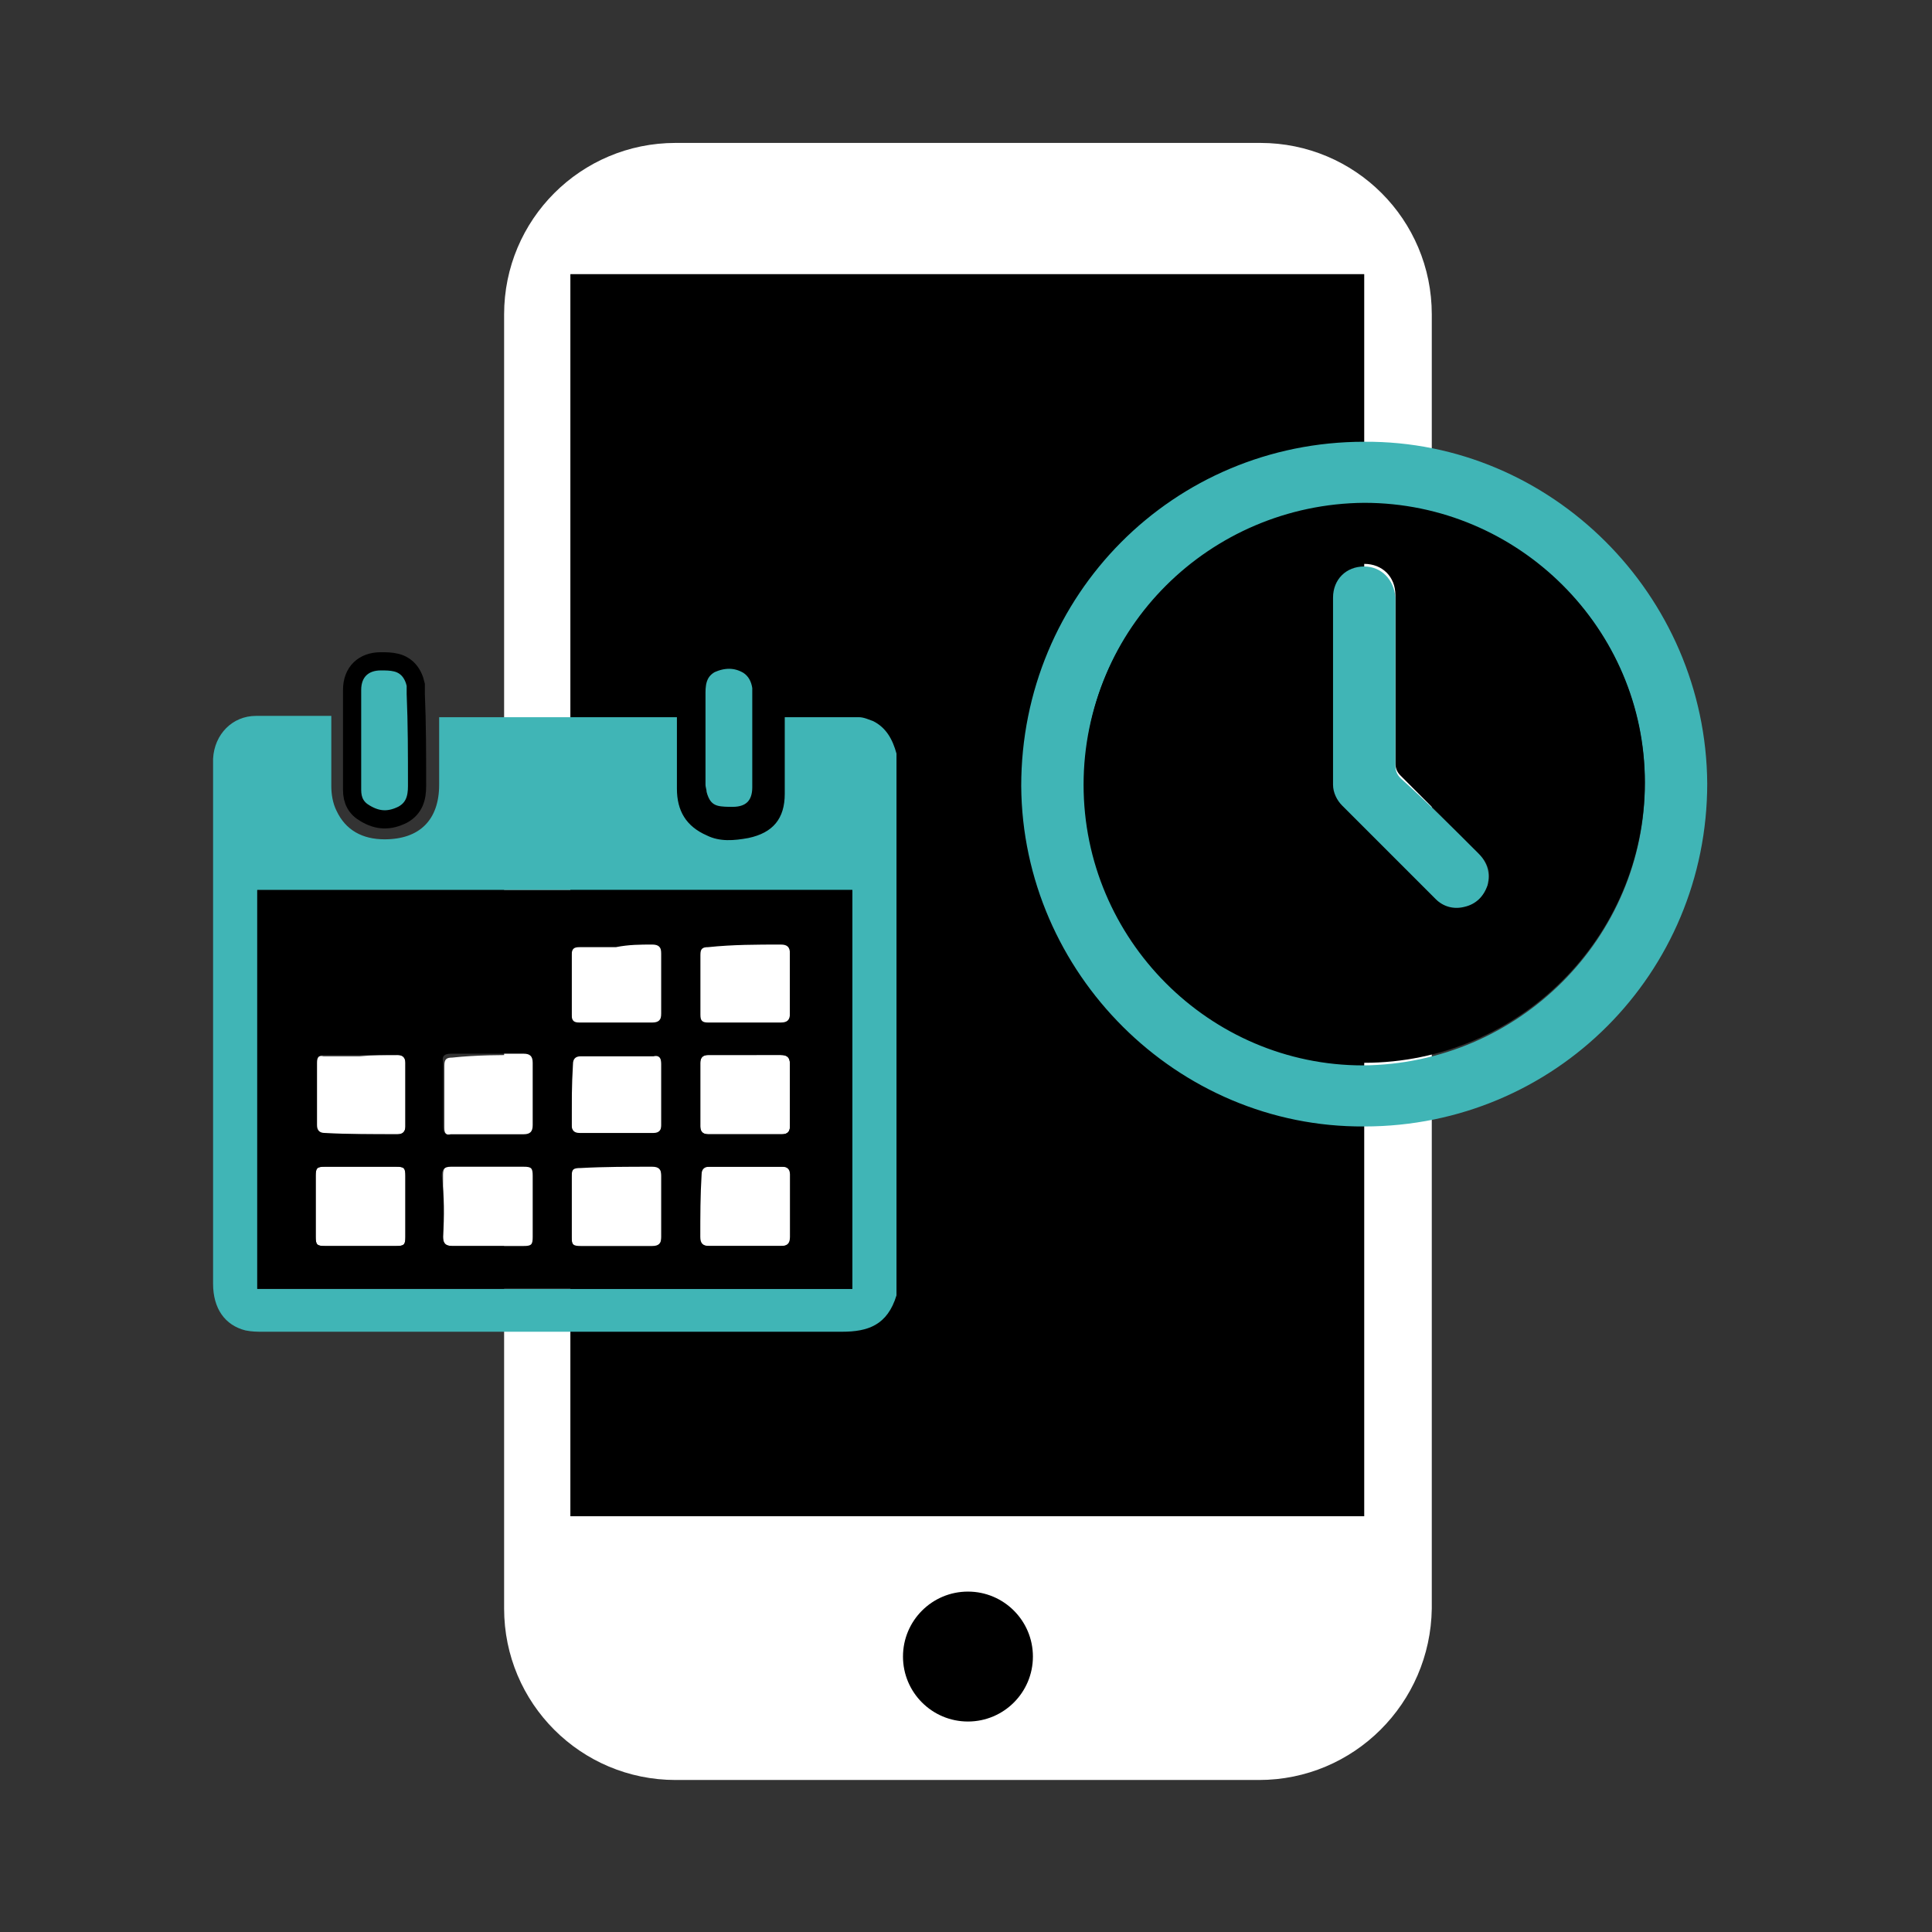 <?xml version="1.0" encoding="utf-8"?>
<!-- Generator: Adobe Illustrator 25.4.1, SVG Export Plug-In . SVG Version: 6.00 Build 0)  -->
<svg version="1.1" id="Capa_1" xmlns="http://www.w3.org/2000/svg" xmlns:xlink="http://www.w3.org/1999/xlink" x="0px" y="0px"
	 viewBox="0 0 148.7 148.7" style="enable-background:new 0 0 148.7 148.7;" xml:space="preserve">
<rect x="0" y="0" width="148.7" height="148.7" fill="#333333" stroke="none"/>
<style type="text/css">
	.st0{fill:#FFFFFF;}
	.st1{fill:#40B5B6;}
	.st2{fill:none;stroke:#000000;stroke-width:1.4;stroke-miterlimit:10;}
</style>
<g>
	<g>
		<path class="st0" d="M96.9,137H52c-7.3,0-13.2-5.9-13.2-13.2V24.2C38.8,16.9,44.7,11,52,11h45c7.3,0,13.2,5.9,13.2,13.2v99.6
			C110.1,131.1,104.2,137,96.9,137z"/>
		<rect x="43.9" y="21.1" width="61.1" height="95.6"/>
		<circle cx="74.5" cy="127.5" r="5"/>
	</g>
	<g id="XMLID_00000010278616619420602630000015374297706369809333_">
		<g id="XMLID_00000081607007877160977600000001873863138142524803_">
			<g>
				<path class="st1" d="M131.4,60.3c0,14.6-11.7,26.4-26.4,26.4c-14.4,0.1-26.3-11.8-26.4-26.2C78.6,45.8,90.3,34,105,34
					C119.4,33.9,131.3,45.8,131.4,60.3z M126.6,60.3c0-11.9-9.7-21.5-21.6-21.5c-11.9,0-21.6,9.7-21.6,21.6
					c0,11.9,9.7,21.6,21.5,21.6C116.9,81.9,126.6,72.2,126.6,60.3z"/>
				<path d="M105,38.7c11.9,0,21.6,9.7,21.6,21.5c0,11.9-9.7,21.6-21.6,21.6c-11.9,0-21.5-9.7-21.5-21.6
					C83.4,48.4,93.1,38.8,105,38.7z M114.5,68.1c0.3-0.9,0-1.7-0.7-2.4c-2-2-4-4-6-6c-0.3-0.3-0.4-0.6-0.4-1c0-1.1,0-2.1,0-3.2
					c0-1.1,0-2.1,0-3.2c0-2.2,0-4.3,0-6.5c0-1.4-1-2.4-2.4-2.4c-1.3,0-2.4,1-2.4,2.4c0,4.8,0,9.6,0,14.4c0,0.6,0.2,1.2,0.7,1.6
					c2.4,2.4,4.8,4.8,7.2,7.2c0.6,0.6,1.3,0.8,2.2,0.6C113.6,69.6,114.2,69,114.5,68.1z"/>
				<path class="st1" d="M113.8,65.7c0.7,0.7,0.9,1.5,0.7,2.4c-0.3,0.9-0.9,1.5-1.8,1.7c-0.8,0.2-1.6,0-2.2-0.6
					c-2.4-2.4-4.8-4.8-7.2-7.2c-0.4-0.4-0.7-1-0.7-1.6c0-4.8,0-9.6,0-14.4c0-1.4,1-2.4,2.4-2.4c1.3,0,2.3,1,2.4,2.4
					c0,2.2,0,4.3,0,6.5c0,1.1,0,2.1,0,3.2c0,1.1,0,2.1,0,3.2c0,0.4,0.1,0.7,0.4,1C109.8,61.7,111.8,63.7,113.8,65.7z"/>
			</g>
			<g>
			</g>
		</g>
	</g>
	<g id="XMLID_00000160872421645405332050000006012611865941574831_">
		<path class="st1" d="M69,58c0,13.9,0,27.8,0,41.7c-0.7,2.3-2.2,2.8-4.2,2.8c-14.8,0-29.7,0-44.5,0c-0.5,0-0.9,0-1.4-0.1
			c-1.6-0.4-2.5-1.7-2.5-3.6c0-13.3,0-26.7,0-40c0-0.1,0-0.2,0-0.4c0.1-1.9,1.5-3.3,3.3-3.3c0.7,0,1.4,0,2.1,0c1.2,0,2.4,0,3.7,0
			c0,0.2,0,0.4,0,0.6c0,1.6,0,3.2,0,4.8c0,0.6,0.1,1.3,0.4,1.9c0.7,1.5,2,2.2,3.7,2.2c2.7,0,4.2-1.5,4.2-4.2c0-1.6,0-3.2,0-4.7
			c0-0.2,0-0.4,0-0.5c6.1,0,12.2,0,18.3,0c0,0.2,0,0.4,0,0.6c0,1.6,0,3.3,0,4.9c0,1.7,0.7,2.9,2.3,3.6c1,0.5,2.1,0.4,3.2,0.2
			c1.9-0.4,2.8-1.5,2.8-3.4c0-1.8,0-3.6,0-5.3c0-0.2,0-0.4,0-0.6c1.9,0,3.8,0,5.7,0c0.4,0,0.8,0.2,1.1,0.3C68.2,56,68.7,56.9,69,58z
			 M65.6,99.2c0-10.2,0-20.4,0-30.7c-15.3,0-30.5,0-45.8,0c0,10.2,0,20.4,0,30.7C35.1,99.2,50.3,99.2,65.6,99.2z"/>
		<path class="st0" d="M60.1,72.7c0.5,0,0.7,0.2,0.7,0.7c0,1.6,0,3.2,0,4.8c0,0.5-0.2,0.7-0.7,0.7c-0.9,0-1.8,0-2.8,0
			c-0.9,0-1.9,0-2.8,0c-0.5,0-0.6-0.2-0.6-0.6c0-1.6,0-3.2,0-4.8c0-0.5,0.2-0.6,0.6-0.6C56.4,72.7,58.3,72.7,60.1,72.7z"/>
		<path class="st0" d="M60.1,81.2c0.5,0,0.7,0.2,0.7,0.7c0,1.6,0,3.2,0,4.8c0,0.4-0.2,0.6-0.6,0.6c-1.9,0-3.8,0-5.7,0
			c-0.4,0-0.6-0.2-0.6-0.6c0-1.6,0-3.3,0-4.9c0-0.4,0.2-0.6,0.6-0.6c0.9,0,1.9,0,2.8,0C58.3,81.2,59.2,81.2,60.1,81.2z"/>
		<path class="st0" d="M60.2,89.8c0.4,0,0.6,0.2,0.6,0.6c0,1.6,0,3.2,0,4.8c0,0.5-0.2,0.7-0.7,0.7c-0.9,0-1.8,0-2.8,0
			c-0.9,0-1.8,0-2.8,0c-0.5,0-0.7-0.2-0.7-0.7c0-1.6,0-3.2,0-4.8c0-0.4,0.2-0.6,0.6-0.6C56.4,89.8,58.3,89.8,60.2,89.8z"/>
		<path class="st0" d="M50.2,72.7c0.5,0,0.7,0.2,0.7,0.7c0,1.6,0,3.2,0,4.8c0,0.5-0.2,0.7-0.7,0.7c-1.9,0-3.7,0-5.6,0
			c-0.5,0-0.6-0.2-0.6-0.6c0-1.6,0-3.2,0-4.8c0-0.5,0.2-0.6,0.6-0.6c0.9,0,1.8,0,2.8,0C48.4,72.7,49.3,72.7,50.2,72.7z"/>
		<path class="st0" d="M50.2,89.8c0.5,0,0.7,0.2,0.7,0.7c0,1.6,0,3.2,0,4.8c0,0.5-0.2,0.7-0.7,0.7c-0.9,0-1.9,0-2.8,0
			c-0.9,0-1.8,0-2.7,0c-0.6,0-0.7-0.1-0.7-0.7c0-1.6,0-3.2,0-4.7c0-0.6,0.1-0.7,0.7-0.7C46.5,89.8,48.4,89.8,50.2,89.8z"/>
		<path class="st0" d="M50.3,81.2c0.5,0,0.6,0.2,0.6,0.6c0,1.6,0,3.2,0,4.8c0,0.4-0.2,0.6-0.6,0.6c-1.9,0-3.8,0-5.7,0
			c-0.4,0-0.6-0.2-0.6-0.6c0-1.6,0-3.3,0-4.9c0-0.4,0.2-0.6,0.6-0.6c0.9,0,1.9,0,2.8,0S49.3,81.2,50.3,81.2z"/>
		<path class="st0" d="M40.4,81.2c0.5,0,0.7,0.2,0.7,0.7c0,1.6,0,3.2,0,4.8c0,0.5-0.2,0.7-0.7,0.7c-0.9,0-1.9,0-2.8,0
			c-0.9,0-1.8,0-2.8,0c-0.5,0-0.6-0.2-0.6-0.6c0-1.6,0-3.2,0-4.8c0-0.5,0.2-0.6,0.6-0.6C36.7,81.2,38.5,81.2,40.4,81.2z"/>
		<path class="st0" d="M41,90.5c0,1.6,0,3.2,0,4.7c0,0.6-0.1,0.7-0.7,0.7c-1.8,0-3.7,0-5.5,0c-0.5,0-0.7-0.2-0.7-0.7
			c0-1.6,0-3.2,0-4.8c0-0.5,0.2-0.7,0.7-0.7c0.9,0,1.8,0,2.8,0c0.9,0,1.8,0,2.8,0C40.9,89.8,41,89.9,41,90.5z"/>
		<g id="XMLID_00000173851440280199636940000015257018703235607432_">
			<g>
				<path class="st1" d="M58.6,56.9c0,1.2,0,2.5,0,3.7c0,1.4-0.8,2.2-2.2,2.2c-0.4,0-0.9,0-1.3-0.1c-0.8-0.2-1.2-0.8-1.4-1.6
					c0-0.2-0.1-0.4-0.1-0.7c0-2.4,0-4.8,0-7.1c0-0.9,0.2-1.7,1.1-2.2c0.9-0.4,1.9-0.5,2.9,0.1c0.6,0.4,0.9,1,1,1.7
					C58.6,54.2,58.6,55.6,58.6,56.9z"/>
				<path class="st1" d="M32.1,53.3c0,2.4,0,4.8,0,7.1c0,0.9-0.2,1.7-1.1,2.2c-1,0.5-1.9,0.5-2.9-0.1c-0.7-0.4-1-1-1-1.8
					c0-1.3,0-2.6,0-3.9c0-1.2,0-2.5,0-3.8c0-1.4,0.9-2.2,2.2-2.2c0.4,0,0.8,0,1.2,0.1c0.8,0.2,1.3,0.8,1.5,1.7
					C32.1,52.9,32.1,53.1,32.1,53.3z"/>
			</g>
			<g>
				<path class="st2" d="M58.6,56.9c0,1.2,0,2.5,0,3.7c0,1.4-0.8,2.2-2.2,2.2c-0.4,0-0.9,0-1.3-0.1c-0.8-0.2-1.2-0.8-1.4-1.6
					c0-0.2-0.1-0.4-0.1-0.7c0-2.4,0-4.8,0-7.1c0-0.9,0.2-1.7,1.1-2.2c0.9-0.4,1.9-0.5,2.9,0.1c0.6,0.4,0.9,1,1,1.7
					C58.6,54.2,58.6,55.6,58.6,56.9z"/>
				<path class="st2" d="M32.1,60.5c0,0.9-0.2,1.7-1.1,2.2c-1,0.5-1.9,0.5-2.9-0.1c-0.7-0.4-1-1-1-1.8c0-1.3,0-2.6,0-3.9
					c0-1.2,0-2.5,0-3.8c0-1.4,0.9-2.2,2.2-2.2c0.4,0,0.8,0,1.2,0.1c0.8,0.2,1.3,0.8,1.5,1.7c0,0.2,0,0.4,0,0.7
					C32.1,55.7,32.1,58.1,32.1,60.5z"/>
			</g>
		</g>
		<path class="st0" d="M30.6,81.2c0.4,0,0.6,0.2,0.6,0.6c0,1.6,0,3.3,0,4.9c0,0.4-0.2,0.6-0.6,0.6c-1.9,0-3.8,0-5.7,0
			c-0.4,0-0.6-0.2-0.6-0.6c0-1.6,0-3.2,0-4.8c0-0.5,0.2-0.7,0.6-0.6c0.9,0,1.9,0,2.8,0C28.7,81.2,29.6,81.2,30.6,81.2z"/>
		<path class="st0" d="M30.5,89.8c0.6,0,0.7,0.1,0.7,0.7c0,1.6,0,3.1,0,4.7c0,0.6-0.1,0.7-0.7,0.7c-0.9,0-1.8,0-2.7,0
			c-0.9,0-1.8,0-2.8,0c-0.6,0-0.7-0.1-0.7-0.7c0-1.6,0-3.2,0-4.7c0-0.6,0.1-0.7,0.7-0.7C26.8,89.8,28.6,89.8,30.5,89.8z"/>
		<path d="M34.1,86.7c0,0.5,0.2,0.7,0.6,0.6c0.9,0,1.8,0,2.8,0c0.9,0,1.9,0,2.8,0c0.5,0,0.7-0.2,0.7-0.7c0-1.6,0-3.2,0-4.8
			c0-0.5-0.2-0.7-0.7-0.7c-1.9,0-3.7,0-5.6,0c-0.5,0-0.7,0.2-0.6,0.6C34.1,83.5,34.1,85.1,34.1,86.7z M34.1,95.2
			c0,0.5,0.2,0.7,0.7,0.7c1.8,0,3.7,0,5.5,0c0.6,0,0.7-0.1,0.7-0.7c0-1.6,0-3.2,0-4.7c0-0.6-0.1-0.7-0.7-0.7c-0.9,0-1.8,0-2.8,0
			c-0.9,0-1.8,0-2.8,0c-0.5,0-0.7,0.2-0.7,0.7C34.2,92.1,34.2,93.6,34.1,95.2z M30.6,87.3c0.4,0,0.6-0.2,0.6-0.6c0-1.6,0-3.3,0-4.9
			c0-0.4-0.2-0.6-0.6-0.6c-0.9,0-1.9,0-2.8,0c-0.9,0-1.9,0-2.8,0c-0.5,0-0.6,0.2-0.6,0.6c0,1.6,0,3.2,0,4.8c0,0.4,0.2,0.6,0.6,0.6
			C26.8,87.3,28.7,87.3,30.6,87.3z M24.3,95.2c0,0.6,0.1,0.7,0.7,0.7c0.9,0,1.8,0,2.8,0c0.9,0,1.8,0,2.7,0c0.6,0,0.7-0.1,0.7-0.7
			c0-1.6,0-3.1,0-4.7c0-0.6-0.1-0.7-0.7-0.7c-1.8,0-3.7,0-5.5,0c-0.6,0-0.7,0.1-0.7,0.7C24.3,92.1,24.3,93.6,24.3,95.2z M44,95.2
			c0,0.6,0.1,0.7,0.7,0.7c0.9,0,1.8,0,2.7,0c0.9,0,1.9,0,2.8,0c0.5,0,0.7-0.2,0.7-0.7c0-1.6,0-3.2,0-4.8c0-0.5-0.2-0.7-0.7-0.7
			c-1.8,0-3.7,0-5.5,0c-0.6,0-0.7,0.1-0.7,0.7C44,92.1,44,93.6,44,95.2z M44,86.7c0,0.4,0.2,0.6,0.6,0.6c1.9,0,3.8,0,5.7,0
			c0.4,0,0.6-0.2,0.6-0.6c0-1.6,0-3.2,0-4.8c0-0.5-0.2-0.7-0.6-0.6c-0.9,0-1.9,0-2.8,0s-1.9,0-2.8,0c-0.4,0-0.6,0.2-0.6,0.6
			C44,83.5,44,85.1,44,86.7z M44,78.1c0,0.5,0.2,0.6,0.6,0.6c1.9,0,3.7,0,5.6,0c0.5,0,0.7-0.2,0.7-0.7c0-1.6,0-3.2,0-4.8
			c0-0.5-0.2-0.7-0.7-0.7c-0.9,0-1.9,0-2.8,0c-0.9,0-1.8,0-2.8,0c-0.5,0-0.7,0.2-0.6,0.6C44,74.9,44,76.5,44,78.1z M53.9,86.7
			c0,0.4,0.2,0.6,0.6,0.6c1.9,0,3.8,0,5.7,0c0.4,0,0.6-0.2,0.6-0.6c0-1.6,0-3.2,0-4.8c0-0.5-0.2-0.7-0.7-0.7c-0.9,0-1.8,0-2.8,0
			c-0.9,0-1.9,0-2.8,0c-0.4,0-0.6,0.2-0.6,0.6C53.9,83.5,53.9,85.1,53.9,86.7z M53.9,78.1c0,0.5,0.2,0.6,0.6,0.6c0.9,0,1.9,0,2.8,0
			c0.9,0,1.8,0,2.8,0c0.5,0,0.7-0.2,0.7-0.7c0-1.6,0-3.2,0-4.8c0-0.5-0.2-0.7-0.7-0.7c-1.9,0-3.7,0-5.6,0c-0.5,0-0.6,0.2-0.6,0.6
			C53.9,74.9,53.9,76.5,53.9,78.1z M53.9,95.2c0,0.5,0.2,0.7,0.7,0.7c0.9,0,1.8,0,2.8,0c0.9,0,1.8,0,2.8,0c0.5,0,0.7-0.2,0.7-0.7
			c0-1.6,0-3.2,0-4.8c0-0.4-0.2-0.6-0.6-0.6c-1.9,0-3.8,0-5.7,0c-0.4,0-0.6,0.2-0.6,0.6C53.9,92,53.9,93.6,53.9,95.2z M65.6,68.5
			c0,10.2,0,20.4,0,30.7c-15.3,0-30.5,0-45.8,0c0-10.2,0-20.4,0-30.7C35.1,68.5,50.3,68.5,65.6,68.5z"/>
	</g>
</g>
</svg>
